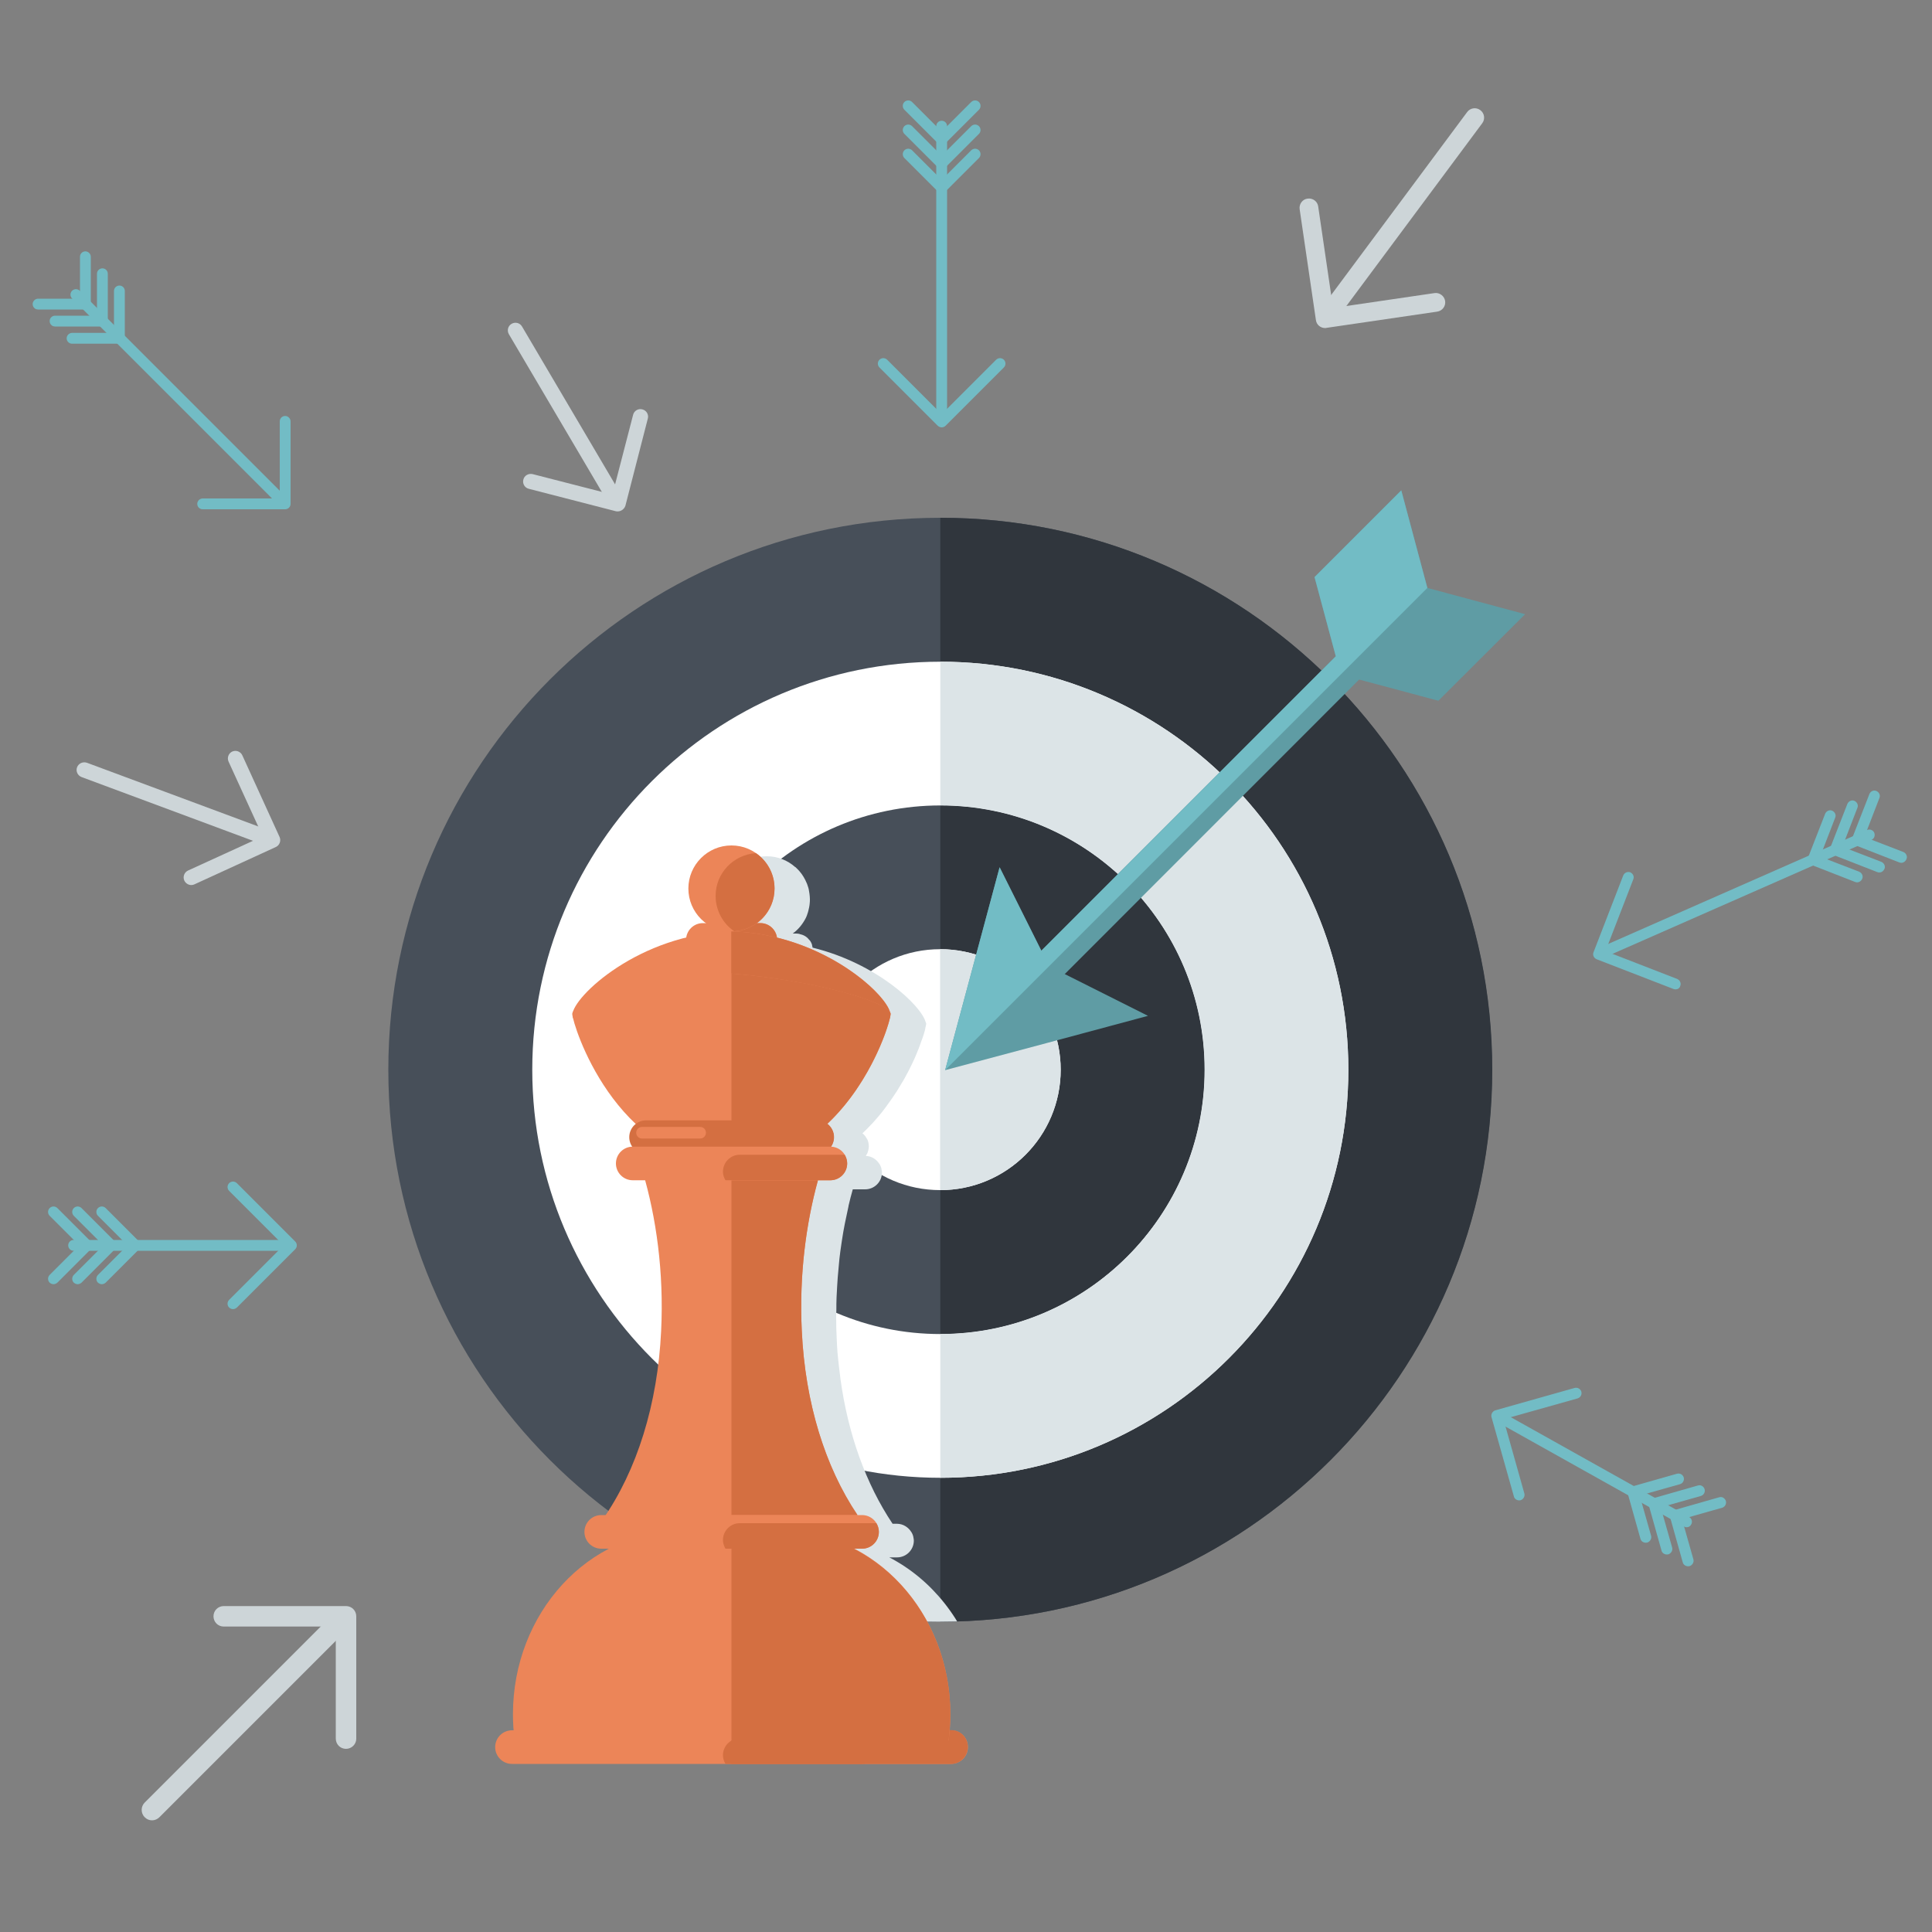 <?xml version="1.0" encoding="utf-8"?>
<!-- Generator: Adobe Illustrator 18.1.1, SVG Export Plug-In . SVG Version: 6.00 Build 0)  -->
<svg version="1.1" id="Layer_4" xmlns="http://www.w3.org/2000/svg" xmlns:xlink="http://www.w3.org/1999/xlink" x="0px" y="0px"
	 viewBox="0 0 1000 1000" enable-background="new 0 0 1000 1000" xml:space="preserve">
<rect x="0" y="0" width="1000" height="1000" fill="#808080" stroke="none"/>
<g>
	<g>
		<path fill="#474F59" d="M772.3,553.7c0,157.8-127.9,285.7-285.7,285.7C328.9,839.4,201,711.5,201,553.7
			C201,395.9,328.9,268,486.7,268C644.4,268,772.3,395.9,772.3,553.7z"/>
		<path fill="#30363D" d="M486.7,268c157.8,0,285.7,127.9,285.7,285.7c0,157.8-127.9,285.7-285.7,285.7"/>
		<path fill="#FFFFFF" d="M486.7,491.3c34.4,0,62.4,27.9,62.4,62.4c0,34.4-27.9,62.3-62.4,62.3"/>
		<path fill="#FFFFFF" d="M697.9,553.7c0,116.7-94.6,211.2-211.2,211.2c-116.7,0-211.2-94.6-211.2-211.2
			c0-116.7,94.6-211.2,211.2-211.2C603.3,342.5,697.9,437,697.9,553.7z"/>
		<path fill="#474F59" d="M623.5,553.7c0,75.5-61.2,136.8-136.8,136.8s-136.8-61.2-136.8-136.8c0-75.5,61.2-136.8,136.8-136.8
			S623.5,478.2,623.5,553.7z"/>
		<path fill="#30363D" d="M486.7,416.9v74.4c34.4,0,62.4,27.9,62.4,62.4c0,34.4-27.9,62.3-62.4,62.3v74.4
			c75.5,0,136.8-61.2,136.8-136.8C623.5,478.2,562.2,416.9,486.7,416.9z"/>
		<path fill="#DCE4E7" d="M486.7,342.5v74.4c75.5,0,136.8,61.2,136.8,136.8c0,75.5-61.2,136.8-136.8,136.8v74.4
			c116.7,0,211.2-94.6,211.2-211.2C697.9,437,603.3,342.5,486.7,342.5z"/>
		<path fill="#FFFFFF" d="M549,553.7c0,34.4-27.9,62.3-62.4,62.3c-34.4,0-62.3-27.9-62.3-62.3c0-34.4,27.9-62.4,62.3-62.4
			C521.1,491.3,549,519.3,549,553.7z"/>
		<path fill="#DCE4E7" d="M549,553.7c0-34.4-27.9-62.4-62.4-62.4V616C521.1,616,549,588.1,549,553.7z"/>
	</g>
	<g>
		<g>
			<polygon fill="#5F9CA4" points="489.2,553.9 503.3,501.4 517.4,448.9 543,500.1 594.2,525.8 541.7,539.9 			"/>
			<polygon fill="#5F9CA4" points="725.3,253.8 680.4,298.7 694,349.2 744.5,362.7 789.4,317.9 738.8,304.3 			"/>
			<polygon fill="#5F9CA4" points="725.2,305.8 737.3,317.9 541,514.3 528.9,502.1 			"/>
		</g>
		<polygon fill="#72BCC5" points="738.8,304.3 725.3,253.8 680.4,298.7 691.4,339.7 539,492.1 517.4,448.9 503.3,501.4 489.2,553.9 
					"/>
	</g>
	<g>
		<g>
			<g>
				<path fill="#72BCC5" d="M786.3,776.6c-1.2,0-2.4-0.8-2.7-2L772,733.5c-0.4-1.5,0.5-3,1.9-3.5l41.1-11.6c1.5-0.4,3,0.4,3.5,1.9
					c0.4,1.5-0.4,3-1.9,3.5l-38.4,10.8L789,773c0.4,1.5-0.5,3-1.9,3.5C786.8,776.6,786.6,776.6,786.3,776.6z"/>
			</g>
			<g>
				<path fill="#72BCC5" d="M851.8,798.5c-1.2,0-2.4-0.8-2.7-2l-6.6-23.5c-0.4-1.5,0.4-3,1.9-3.5l23.6-6.7c1.5-0.4,3,0.4,3.5,1.9
					c0.4,1.5-0.4,3-1.9,3.5l-20.9,5.9l5.9,20.8c0.4,1.5-0.5,3-1.9,3.5C852.3,798.5,852.1,798.5,851.8,798.5z"/>
			</g>
			<g>
				<path fill="#72BCC5" d="M862.7,804.6c-1.2,0-2.4-0.8-2.7-2l-6.6-23.5c-0.4-1.5,0.4-3,1.9-3.5l23.5-6.7c1.5-0.5,3,0.4,3.5,1.9
					c0.4,1.5-0.4,3-1.9,3.5l-20.8,5.9l5.9,20.8c0.4,1.5-0.5,3-1.9,3.5C863.3,804.6,863,804.6,862.7,804.6z"/>
			</g>
			<g>
				<path fill="#72BCC5" d="M873.7,810.7c-1.2,0-2.4-0.8-2.7-2l-6.6-23.5c-0.4-1.5,0.4-3,1.9-3.5l23.5-6.7c1.5-0.5,3,0.4,3.5,1.9
					c0.4,1.5-0.4,3-1.9,3.5l-20.8,5.9l5.9,20.8c0.4,1.5-0.5,3-1.9,3.5C874.2,810.7,873.9,810.7,873.7,810.7z"/>
			</g>
			<g>
				<path fill="#72BCC5" d="M873,790.5c-0.5,0-0.9-0.1-1.4-0.4l-95.4-53.4c-1.4-0.8-1.8-2.5-1.1-3.8c0.8-1.4,2.5-1.8,3.8-1.1
					l95.4,53.4c1.4,0.8,1.8,2.5,1.1,3.8C874.9,790,874,790.5,873,790.5z"/>
			</g>
		</g>
	</g>
	<g>
		<g>
			<g>
				<path fill="#72BCC5" d="M867.2,512.1c-0.3,0-0.7-0.1-1-0.2l-39.8-15.4c-1.4-0.6-2.2-2.2-1.6-3.6l15.4-39.8
					c0.6-1.4,2.2-2.1,3.6-1.6c1.4,0.6,2.2,2.2,1.6,3.6l-14.4,37.2l37.1,14.4c1.4,0.6,2.2,2.2,1.6,3.6
					C869.4,511.5,868.4,512.1,867.2,512.1z"/>
			</g>
			<g>
				<path fill="#72BCC5" d="M961.2,456.7c-0.3,0-0.7-0.1-1-0.2l-22.8-8.9c-1.4-0.6-2.2-2.2-1.6-3.6l8.9-22.8
					c0.6-1.4,2.2-2.2,3.6-1.6c1.4,0.6,2.2,2.2,1.6,3.6l-7.8,20.2l20.2,7.8c1.4,0.6,2.2,2.2,1.6,3.6
					C963.4,456,962.3,456.7,961.2,456.7z"/>
			</g>
			<g>
				<path fill="#72BCC5" d="M972.7,451.6c-0.3,0-0.7-0.1-1-0.2l-22.8-8.9c-0.7-0.3-1.3-0.8-1.6-1.5c-0.3-0.7-0.3-1.5,0-2.1l8.9-22.8
					c0.6-1.4,2.2-2.2,3.6-1.6c1.4,0.6,2.2,2.2,1.6,3.6l-7.8,20.2l20.2,7.8c1.4,0.6,2.2,2.2,1.6,3.6
					C974.8,451,973.8,451.6,972.7,451.6z"/>
			</g>
			<g>
				<path fill="#72BCC5" d="M984.1,446.6c-0.3,0-0.7-0.1-1-0.2l-22.8-8.9c-0.7-0.3-1.3-0.8-1.6-1.5c-0.3-0.7-0.3-1.5,0-2.2l8.9-22.8
					c0.6-1.5,2.2-2.2,3.6-1.6c1.4,0.6,2.2,2.2,1.6,3.6l-7.8,20.2l20.2,7.8c1.4,0.6,2.2,2.2,1.6,3.6
					C986.3,445.9,985.2,446.6,984.1,446.6z"/>
			</g>
			<g>
				<path fill="#72BCC5" d="M830.4,495.4c-1.1,0-2.1-0.6-2.6-1.7c-0.6-1.4,0-3.1,1.4-3.7l137.2-60.4c1.4-0.6,3.1,0,3.7,1.4
					c0.6,1.4,0,3.1-1.4,3.7l-137.2,60.4C831.2,495.3,830.8,495.4,830.4,495.4z"/>
			</g>
		</g>
	</g>
	<g>
		<g>
			<g>
				<path fill="#72BCC5" d="M104.9,263.6c-1.6,0-2.8-1.3-2.8-2.8c0-1.5,1.3-2.8,2.8-2.8l39.9,0v-39.9c0-1.6,1.3-2.8,2.8-2.8
					s2.8,1.3,2.8,2.8v42.7c0,1.6-1.3,2.8-2.8,2.8L104.9,263.6z"/>
			</g>
			<g>
				<path fill="#72BCC5" d="M37.3,177.9c-1.6,0-2.8-1.3-2.8-2.8c0-1.5,1.3-2.8,2.8-2.8l21.7,0v-21.7c0-1.6,1.3-2.8,2.8-2.8
					c1.6,0,2.8,1.3,2.8,2.8v24.5c0,1.6-1.3,2.8-2.8,2.8L37.3,177.9L37.3,177.9z"/>
			</g>
			<g>
				<path fill="#72BCC5" d="M28.5,169c-1.6,0-2.8-1.3-2.8-2.8c0-1.6,1.3-2.8,2.8-2.8l21.7,0v-21.7c0-1.6,1.3-2.8,2.8-2.8
					c1.6,0,2.8,1.3,2.8,2.8v24.5c0,1.6-1.3,2.8-2.8,2.8L28.5,169z"/>
			</g>
			<g>
				<path fill="#72BCC5" d="M19.7,160.2c-1.6,0-2.8-1.3-2.8-2.8c0-1.5,1.3-2.8,2.8-2.8l21.7,0v-21.7c0-1.6,1.3-2.8,2.8-2.8
					s2.8,1.3,2.8,2.8v24.5c0,1.6-1.3,2.8-2.8,2.8L19.7,160.2L19.7,160.2z"/>
			</g>
			<g>
				<path fill="#72BCC5" d="M145.3,261.3c-0.7,0-1.4-0.3-2-0.8l-106-106c-1.1-1.1-1.1-2.9,0-4c1.1-1.1,2.9-1.1,4,0l106,106
					c1.1,1.1,1.1,2.9,0,4C146.7,261,146,261.3,145.3,261.3z"/>
			</g>
		</g>
	</g>
	<g>
		<g>
			<g>
				<path fill="#72BCC5" d="M487.4,221.2c-0.7,0-1.4-0.3-2-0.8l-30.2-30.2c-1.1-1.1-1.1-2.9,0-4c1.1-1.1,2.9-1.1,4,0l28.2,28.2
					l28.2-28.2c1.1-1.1,2.9-1.1,4,0c1.1,1.1,1.1,2.9,0,4l-30.2,30.2C488.9,220.9,488.1,221.2,487.4,221.2z"/>
			</g>
			<g>
				<path fill="#72BCC5" d="M487.4,99.9c-0.7,0-1.5-0.3-2-0.8l-17.3-17.3c-1.1-1.1-1.1-2.9,0-4c1.1-1.1,2.9-1.1,4,0l15.3,15.3
					l15.3-15.3c1.1-1.1,2.9-1.1,4,0c1.1,1.1,1.1,2.9,0,4l-17.3,17.3C488.9,99.6,488.2,99.9,487.4,99.9z"/>
			</g>
			<g>
				<path fill="#72BCC5" d="M487.4,87.4c-0.7,0-1.5-0.3-2-0.8l-17.3-17.3c-1.1-1.1-1.1-2.9,0-4c1.1-1.1,2.9-1.1,4,0l15.3,15.3
					l15.3-15.3c1.1-1.1,2.9-1.1,4,0c1.1,1.1,1.1,2.9,0,4l-17.3,17.3C488.9,87.1,488.2,87.4,487.4,87.4z"/>
			</g>
			<g>
				<path fill="#72BCC5" d="M487.4,74.9c-0.7,0-1.5-0.3-2-0.8l-17.3-17.3c-1.1-1.1-1.1-2.9,0-4c1.1-1.1,2.9-1.1,4,0l15.3,15.3
					l15.3-15.3c1.1-1.1,2.9-1.1,4,0c1.1,1.1,1.1,2.9,0,4l-17.3,17.3C488.9,74.6,488.2,74.9,487.4,74.9z"/>
			</g>
			<g>
				<path fill="#72BCC5" d="M487.4,218c-1.6,0-2.8-1.3-2.8-2.8l0-149.9c0-1.6,1.3-2.8,2.8-2.8c1.6,0,2.8,1.3,2.8,2.8l0,149.9
					C490.2,216.7,489,218,487.4,218z"/>
			</g>
		</g>
	</g>
	<g>
		<g>
			<g>
				<path fill="#72BCC5" d="M120.6,677.6c-0.7,0-1.4-0.3-2-0.8c-1.1-1.1-1.1-2.9,0-4l28.2-28.2l-28.2-28.2c-1.1-1.1-1.1-2.9,0-4
					c1.1-1.1,2.9-1.1,4,0l30.2,30.2c1.1,1.1,1.1,2.9,0,4l-30.2,30.2C122,677.3,121.3,677.6,120.6,677.6z"/>
			</g>
			<g>
				<path fill="#72BCC5" d="M52.7,664.7c-0.7,0-1.4-0.3-2-0.8c-1.1-1.1-1.1-2.9,0-4L66,644.6l-15.3-15.3c-1.1-1.1-1.1-2.9,0-4
					c1.1-1.1,2.9-1.1,4,0L72,642.6c0.5,0.5,0.8,1.2,0.8,2c0,0.7-0.3,1.5-0.8,2l-17.3,17.3C54.1,664.4,53.4,664.7,52.7,664.7z"/>
			</g>
			<g>
				<path fill="#72BCC5" d="M40.2,664.7c-0.7,0-1.4-0.3-2-0.8c-1.1-1.1-1.1-2.9,0-4l15.3-15.3l-15.3-15.3c-1.1-1.1-1.1-2.9,0-4
					c1.1-1.1,2.9-1.1,4,0l17.3,17.3c1.1,1.1,1.1,2.9,0,4l-17.3,17.3C41.6,664.4,40.9,664.7,40.2,664.7z"/>
			</g>
			<g>
				<path fill="#72BCC5" d="M27.7,664.7c-0.7,0-1.4-0.3-2-0.8c-1.1-1.1-1.1-2.9,0-4L41,644.6l-15.3-15.3c-1.1-1.1-1.1-2.9,0-4
					c1.1-1.1,2.9-1.1,4,0L47,642.6c1.1,1.1,1.1,2.9,0,4l-17.3,17.3C29.1,664.4,28.4,664.7,27.7,664.7z"/>
			</g>
			<g>
				<path fill="#72BCC5" d="M38.1,647.4c-1.6,0-2.8-1.3-2.8-2.8c0-1.6,1.3-2.8,2.8-2.8l109.4,0c1.6,0,2.8,1.3,2.8,2.8
					c0,1.6-1.3,2.8-2.8,2.8L38.1,647.4z"/>
			</g>
		</g>
	</g>
	<g>
		<g>
			<g>
				<path fill="#CDD5D8" d="M179.1,905.2c-3,0-5.3-2.4-5.3-5.3l0-58l-58,0c-3,0-5.3-2.4-5.3-5.3c0-3,2.4-5.3,5.3-5.3l0,0l63.3,0
					c3,0,5.3,2.4,5.3,5.3l0,63.4C184.4,902.8,182,905.2,179.1,905.2z"/>
			</g>
			<g>
				<path fill="#CDD5D8" d="M78.7,942.2c-1.4,0-2.7-0.5-3.8-1.6c-2.1-2.1-2.1-5.5,0-7.6l91.7-91.7c2.1-2.1,5.5-2.1,7.6,0
					c2.1,2.1,2.1,5.5,0,7.6l-91.7,91.7C81.5,941.6,80.1,942.2,78.7,942.2z"/>
			</g>
		</g>
	</g>
	<g>
		<g>
			<g>
				<path fill="#CDD5D8" d="M685.9,169.8c-2.4,0-4.5-1.7-4.8-4.2l-8.4-57.3c-0.4-2.7,1.5-5.2,4.1-5.5c2.7-0.4,5.2,1.5,5.5,4.1
					l7.7,52.5l52.5-7.7c2.6-0.4,5.1,1.5,5.5,4.1c0.4,2.7-1.5,5.1-4.1,5.5l-57.3,8.4C686.4,169.8,686.2,169.8,685.9,169.8z"/>
			</g>
			<g>
				<path fill="#CDD5D8" d="M692.6,160.9c-1,0-2-0.3-2.9-1c-2.2-1.6-2.6-4.7-1-6.8L759.4,58c1.6-2.2,4.7-2.6,6.8-1
					c2.2,1.6,2.6,4.7,1,6.8l-70.7,95.1C695.6,160.2,694.1,160.9,692.6,160.9z"/>
			</g>
		</g>
	</g>
	<g>
		<g>
			<g>
				<path fill="#CDD5D8" d="M319.7,264.7c-0.3,0-0.7,0-1-0.1L273.7,253c-2.1-0.5-3.4-2.7-2.8-4.8c0.5-2.1,2.7-3.3,4.8-2.8l41.3,10.6
					l10.7-41.3c0.5-2.1,2.7-3.4,4.8-2.8c2.1,0.5,3.4,2.7,2.8,4.8l-11.6,45.1C323.1,263.5,321.5,264.7,319.7,264.7z"/>
			</g>
			<g>
				<path fill="#CDD5D8" d="M315.2,257c-1.3,0-2.7-0.7-3.4-1.9L263.4,173c-1.1-1.9-0.5-4.3,1.4-5.4c1.9-1.1,4.3-0.5,5.4,1.4
					l48.4,82.1c1.1,1.9,0.5,4.3-1.4,5.4C316.5,256.8,315.9,257,315.2,257z"/>
			</g>
		</g>
	</g>
	<g>
		<g>
			<g>
				<path fill="#CDD5D8" d="M99,458.1c-1.5,0-2.9-0.9-3.6-2.3c-0.9-2,0-4.3,1.9-5.2l38.7-17.7l-17.7-38.7c-0.9-2,0-4.3,1.9-5.2
					c2-0.9,4.3,0,5.2,1.9l19.3,42.3c0.9,2,0,4.3-1.9,5.2l-42.3,19.4C100.1,458,99.5,458.1,99,458.1z"/>
			</g>
			<g>
				<path fill="#CDD5D8" d="M132.9,435.6c-0.5,0-0.9-0.1-1.4-0.2l-89.3-33.2c-2-0.8-3.1-3-2.3-5.1c0.8-2,3-3,5.1-2.3l89.3,33.2
					c2,0.8,3.1,3,2.3,5.1C136,434.7,134.5,435.6,132.9,435.6z"/>
			</g>
		</g>
	</g>
	<g>
		<defs>
			<path id="SVGID_1_" d="M772.3,553.7c0,157.8-127.9,285.7-285.7,285.7C328.9,839.4,201,711.5,201,553.7
				C201,395.9,328.9,268,486.7,268C644.4,268,772.3,395.9,772.3,553.7z"/>
		</defs>
		<clipPath id="SVGID_2_">
			<use xlink:href="#SVGID_1_"  overflow="visible"/>
		</clipPath>
		<path clip-path="url(#SVGID_2_)" fill="#DCE4E7" d="M510.4,900.1h-0.7l0-0.1c0.1-0.9,0.1-1.9,0.2-2.8c0.1-1.8,0.2-3.6,0.2-5.4
			c0-2.1-0.1-4.2-0.2-6.3c0-0.5-0.1-1.1-0.1-1.6c-0.1-1.9-0.3-3.7-0.6-5.5c0-0.2-0.1-0.4-0.1-0.7c-0.3-2.1-0.6-4.1-1.1-6.2
			c-0.1-0.4-0.1-0.7-0.2-1.1c-0.4-1.9-0.8-3.8-1.4-5.6c0-0.1-0.1-0.3-0.1-0.4c-7.1-25.8-24-46.9-46-58.3h4c4.8,0,8.7-3.9,8.7-8.7
			c0-0.5-0.1-1-0.2-1.5c0-0.2-0.1-0.4-0.1-0.6c-0.1-0.2-0.1-0.5-0.2-0.7c-0.2-0.5-0.4-1-0.7-1.5c0,0-0.1-0.1-0.1-0.1h0
			c-1.5-2.5-4.3-4.3-7.4-4.3h-2.3c-13.8-20.6-23.1-46.5-27-75.1c0-0.3-0.1-0.6-0.1-0.9c-0.2-1.9-0.5-3.8-0.7-5.7
			c-0.1-0.9-0.2-1.9-0.3-2.8c-0.1-1.3-0.3-2.6-0.4-4c-0.2-2.3-0.3-4.6-0.4-6.9c-0.2-3.7-0.3-7.4-0.3-11c0-1.4,0-2.8,0.1-4.2
			c0-2.2,0-4.3,0.1-6.5c0.1-1.9,0.2-3.8,0.3-5.7c0.1-1.6,0.2-3.1,0.3-4.6c0.2-2.3,0.4-4.5,0.6-6.7c0.1-1.1,0.2-2.2,0.3-3.2
			c0.3-2.5,0.6-5,1-7.5c0.1-0.7,0.2-1.3,0.3-2c0.4-2.8,0.9-5.5,1.4-8.1c0.1-0.3,0.1-0.7,0.2-1c0.6-2.9,1.2-5.8,1.8-8.5
			c0-0.1,0-0.1,0-0.2c0.7-2.9,1.4-5.8,2.2-8.5h6.4c4.8,0,8.7-3.9,8.7-8.7c0-0.5-0.1-1-0.2-1.5c0-0.2-0.1-0.4-0.1-0.6
			c-0.1-0.3-0.1-0.5-0.2-0.7c-0.2-0.5-0.4-1-0.7-1.5c0,0,0-0.1-0.1-0.1h0c-1.5-2.4-4-4.1-7.1-4.2l0,0c0,0,0-0.1,0.1-0.1
			c0.2-0.4,0.5-0.8,0.7-1.2c0.1-0.2,0.1-0.3,0.2-0.5c0.1-0.3,0.2-0.7,0.3-1c0-0.2,0.1-0.3,0.1-0.5c0.1-0.5,0.2-1,0.2-1.6
			c0-0.7-0.1-1.3-0.2-1.9c0-0.2-0.1-0.3-0.1-0.4c-0.1-0.5-0.3-1-0.5-1.4c-0.1-0.1-0.1-0.2-0.2-0.3c-0.3-0.5-0.6-0.9-0.9-1.4
			c0,0-0.1-0.1-0.1-0.1c-0.4-0.5-0.8-0.9-1.3-1.3l0,0c1.4-1.3,2.7-2.6,4-4c0.2-0.2,0.4-0.5,0.7-0.7c1.1-1.2,2.1-2.3,3.1-3.5
			c0.2-0.2,0.4-0.5,0.6-0.7c2.4-2.8,4.5-5.7,6.5-8.6c0.2-0.2,0.3-0.5,0.5-0.7c0.8-1.2,1.6-2.4,2.4-3.6c0.2-0.3,0.4-0.6,0.5-0.8
			c0.8-1.3,1.6-2.7,2.4-4c0,0,0.1-0.1,0.1-0.1c0.8-1.4,1.6-2.8,2.3-4.2c0.1-0.2,0.2-0.4,0.4-0.7c0.6-1.1,1.1-2.2,1.6-3.2
			c0.2-0.3,0.3-0.7,0.5-1c0.5-1,0.9-2,1.4-3c0.1-0.2,0.2-0.4,0.3-0.7c0.5-1.2,1-2.3,1.4-3.4c0.1-0.2,0.2-0.4,0.3-0.7
			c0.3-0.8,0.6-1.7,0.9-2.4c0.1-0.3,0.2-0.6,0.3-0.9c0.2-0.7,0.5-1.3,0.7-1.9c0.1-0.3,0.2-0.5,0.3-0.8c0.3-0.8,0.5-1.6,0.7-2.2
			c0-0.1,0.1-0.3,0.1-0.4c0.2-0.5,0.3-1,0.4-1.5c0.1-0.2,0.1-0.4,0.1-0.5c0.1-0.4,0.1-0.7,0.2-0.9l0,0c0.1-0.4,0.2-0.7,0.2-1.1
			c0.2-0.4,0.1-0.9-0.2-1.4c-2.4-8.7-25.4-30.4-58.5-38.5c-0.1-0.5-0.2-1-0.3-1.4c0,0,0-0.1,0-0.1c-0.1-0.4-0.3-0.8-0.5-1.2
			c0-0.1-0.1-0.2-0.1-0.2c-0.2-0.4-0.4-0.7-0.7-1c-0.1-0.1-0.2-0.2-0.3-0.3c-0.2-0.3-0.5-0.5-0.7-0.8c-0.2-0.1-0.3-0.3-0.5-0.4
			c-0.2-0.2-0.5-0.4-0.7-0.5c-0.2-0.1-0.5-0.3-0.7-0.4c-0.2-0.1-0.5-0.2-0.7-0.3c-0.3-0.1-0.6-0.2-1-0.3c-0.2,0-0.4-0.1-0.6-0.2
			c-0.5-0.1-1.1-0.2-1.7-0.2h-1.8c2.8-2,5-4.7,6.6-7.7c0,0,0,0,0,0c0.3-0.6,0.6-1.2,0.8-1.8c0.1-0.1,0.1-0.3,0.1-0.4
			c0.2-0.5,0.4-1,0.5-1.5c0.1-0.3,0.1-0.5,0.2-0.8c0.1-0.4,0.2-0.8,0.3-1.3c0.1-0.4,0.1-0.8,0.2-1.2c0-0.3,0.1-0.6,0.1-0.9
			c0.1-0.7,0.1-1.5,0.1-2.2c0-0.9-0.1-1.7-0.2-2.6c0-0.3-0.1-0.5-0.1-0.7c-0.1-0.6-0.2-1.2-0.3-1.8c-0.1-0.3-0.1-0.5-0.2-0.8
			c-0.2-0.6-0.4-1.2-0.6-1.8c-0.1-0.2-0.1-0.4-0.2-0.5c-1-2.4-2.3-4.6-4-6.5c0,0-0.1-0.1-0.1-0.1c-0.6-0.6-1.1-1.2-1.8-1.8
			c0,0,0,0-0.1,0c-3.9-3.5-9.1-5.6-14.7-5.6c-12.3,0-22.3,10-22.3,22.3c0,7.4,3.6,13.9,9.1,17.9h-1.8c-4.4,0-8,3.3-8.6,7.5
			c-33.2,8.2-56.1,29.9-58.6,38.5c-0.3,0.5-0.4,1-0.2,1.4c0,0.4,0.1,0.8,0.2,1.1c1.3,6.4,10.8,34.9,32.5,55.4
			c-2.1,1.6-3.4,4.1-3.4,6.9c0,1.8,0.6,3.5,1.5,4.9c-4.6,0.2-8.3,4-8.3,8.7c0,4.8,3.9,8.7,8.7,8.7h6.4c6.1,22.5,9.7,49.2,8.3,77.9
			c-1.7,36.6-11.8,70-28.8,95.4h-2.4c-4.8,0-8.7,3.9-8.7,8.7s3.9,8.7,8.7,8.7h4c-29.4,15.2-49.7,47.9-49.7,85.7
			c0,2.8,0.2,5.5,0.4,8.2h-0.8c-4.8,0-8.7,3.9-8.7,8.7c0,4.8,3.9,8.7,8.7,8.7h110.5h3.1h67.6h46.1c4.8,0,8.7-3.9,8.7-8.7
			C519.1,904,515.2,900.1,510.4,900.1z"/>
	</g>
	<g>
		<g>
			<path fill="#EC8558" d="M424.5,606.6c-30.6,0-61.2,0-91.8,0c6.9,23.3,11,51.7,9.5,82.3c-1.8,37.8-12.4,72.1-30.4,97.8
				c44.5,0,89,0,133.6,0c-18-25.6-28.6-60-30.4-97.8C413.5,658.2,417.7,629.9,424.5,606.6z"/>
			<path fill="#EC8558" d="M501,904.3c0,4.8-3.9,8.7-8.7,8.7H265c-4.8,0-8.7-3.9-8.7-8.7l0,0c0-4.8,3.9-8.7,8.7-8.7h227.3
				C497.1,895.5,501,899.4,501,904.3L501,904.3z"/>
			<path fill="#EC8558" d="M402.3,486.5c0,4.8-3.9,8.7-8.7,8.7h-29.8c-4.8,0-8.7-3.9-8.7-8.7l0,0c0-4.8,3.9-8.7,8.7-8.7h29.8
				C398.4,477.8,402.3,481.7,402.3,486.5L402.3,486.5z"/>
			<path fill="#2C5871" d="M426.6,572.7c0,4.8-3.9,8.7-8.7,8.7h-78.5c-4.8,0-8.7-3.9-8.7-8.7l0,0c0-4.8,3.9-8.7,8.7-8.7h78.5
				C422.7,563.9,426.6,567.8,426.6,572.7L426.6,572.7z"/>
			<path fill="#EC8558" d="M404.8,792.4c-9.1,0-17.9,1.5-26.1,4.4c-8.3-2.8-17-4.4-26.1-4.4c-48.1,0-87.1,42.5-87.1,94.9
				c0,4.6,0.3,9.1,0.9,13.6h52.3h120.2H491c0.6-4.4,0.9-8.9,0.9-13.6C491.9,834.9,452.9,792.4,404.8,792.4z"/>
			<path fill="#EC8558" d="M400.9,459.9c0,12.3-10,22.3-22.3,22.3c-12.3,0-22.3-10-22.3-22.3c0-12.3,10-22.3,22.3-22.3
				C390.9,437.6,400.9,447.6,400.9,459.9z"/>
			<path fill="#D46F41" d="M391.3,441.6c-11.6,0.7-20.9,10.3-20.9,22.1c0,7.6,3.8,14.3,9.6,18.3c11.6-0.7,20.9-10.3,20.9-22.1
				C400.9,452.3,397.1,445.6,391.3,441.6z"/>
			<path fill="#EC8558" d="M460.9,525.2c0.3,9.4-36.8,19.9-82.3,21.3c-45.5-1.4-82.6-11.9-82.3-21.3c0-9,34.6-42,82.3-43.1
				C426.3,483.2,460.9,516.2,460.9,525.2z"/>
			<path fill="#EC8558" d="M460.9,525.2c0.1,4.6-21.6,75.4-82.3,78.2c-60.7-2.8-82.3-73.6-82.3-78.2c-2.2-5.6,36.6-17.6,82.3-21.3
				C424.3,507.7,463.1,519.7,460.9,525.2z"/>
			<path fill="#D46F41" d="M431.7,588.6c0,4.8-3.9,8.7-8.7,8.7h-88.6c-4.8,0-8.7-3.9-8.7-8.7l0,0c0-4.8,3.9-8.7,8.7-8.7h88.6
				C427.8,579.9,431.7,583.8,431.7,588.6L431.7,588.6z"/>
		</g>
		<g>
			<path fill="#D46F41" d="M415,688.8c-1.4-28.8,2.2-55.5,8.4-77.9h-44.8v173.3h65.3C426.8,758.8,416.7,725.5,415,688.8z"/>
			<path fill="#D46F41" d="M492.3,895.5h-0.8c-0.1,1.8-0.3,3.6-0.5,5.3h-52.3h-60.2V913h113.7c4.8,0,8.7-3.9,8.7-8.7
				C501,899.4,497.1,895.5,492.3,895.5z"/>
			<path fill="#D46F41" d="M402.1,485.3c-0.6-4.3-4.2-7.5-8.6-7.5h-1.8c-3.6,2.7-8.1,4.3-13,4.3C387,482.3,394.8,483.5,402.1,485.3z
				"/>
			<path fill="#D46F41" d="M404.9,597.3h18c3,0,5.6-1.5,7.2-3.8c0.9-1.4,1.5-3.1,1.5-4.9c0-2.8-1.4-5.3-3.4-6.9
				C421.6,588,413.9,593.4,404.9,597.3z"/>
			<path fill="#D46F41" d="M491,900.9c0.2-1.8,0.4-3.5,0.5-5.3c0.2-2.7,0.4-5.4,0.4-8.2c0-37.9-20.4-70.5-49.9-85.7
				c-11.3-5.8-23.9-9.2-37.2-9.2c-9.1,0-17.9,1.5-26.1,4.4c0,0,0,0-0.1,0v104.1h60.2H491z"/>
			<path fill="#D46F41" d="M460.6,523.8c-2.4-8.6-25.3-30.3-58.5-38.5c-7.3-1.8-15.1-3-23.4-3.2c0,0-0.1,0-0.1,0c-0.1,0-0.1,0-0.1,0
				v21.8c0,0,0,0,0.1,0C420.8,507.4,457,517.9,460.6,523.8z"/>
			<path fill="#D46F41" d="M404.9,597.3c9-3.9,16.7-9.4,23.3-15.6c23.5-22.1,32.7-53.5,32.7-56.5c0.2-0.4,0-0.9-0.3-1.4
				c-3.6-6-39.9-16.5-82-19.9c0,0,0,0,0,0l0,99.5c0,0,0,0,0.1,0C388.4,603,397.1,600.7,404.9,597.3z"/>
		</g>
		<path fill="#EC8558" d="M438.5,602.2c0,4.8-3.9,8.7-8.7,8.7H327.5c-4.8,0-8.7-3.9-8.7-8.7l0,0c0-4.8,3.9-8.7,8.7-8.7h102.3
			C434.6,593.5,438.5,597.4,438.5,602.2L438.5,602.2z"/>
		<path fill="#D46F41" d="M374.2,606.5c0,1.6,0.5,3.1,1.3,4.4h54.3c4.8,0,8.7-3.9,8.7-8.7c0-1.6-0.5-3.1-1.3-4.5h-54.3
			C378.1,597.7,374.2,601.6,374.2,606.5z"/>
		<path fill="#EC8558" d="M454.9,792.9c0,4.8-3.9,8.7-8.7,8.7h-135c-4.8,0-8.7-3.9-8.7-8.7l0,0c0-4.8,3.9-8.7,8.7-8.7h135
			C451,784.2,454.9,788.1,454.9,792.9L454.9,792.9z"/>
		<path fill="#D46F41" d="M454.9,792.9c0-1.6-0.5-3.1-1.3-4.5h-70.7c-4.8,0-8.7,3.9-8.7,8.7c0,1.6,0.5,3.1,1.3,4.5h70.7
			C451,801.6,454.9,797.7,454.9,792.9z"/>
		<path fill="#D46F41" d="M454.9,904.3c0-1.6-0.5-3.1-1.3-4.5h-70.7c-4.8,0-8.7,3.9-8.7,8.7c0,1.6,0.5,3.1,1.3,4.5h70.7
			C451,913,454.9,909.1,454.9,904.3z"/>
		<path fill="#EC8558" d="M365.4,586.3c0,1.6-1.3,3-3,3h-30.1c-1.6,0-3-1.3-3-3l0,0c0-1.6,1.3-3,3-3h30.1
			C364.1,583.3,365.4,584.6,365.4,586.3L365.4,586.3z"/>
	</g>
</g>
</svg>
